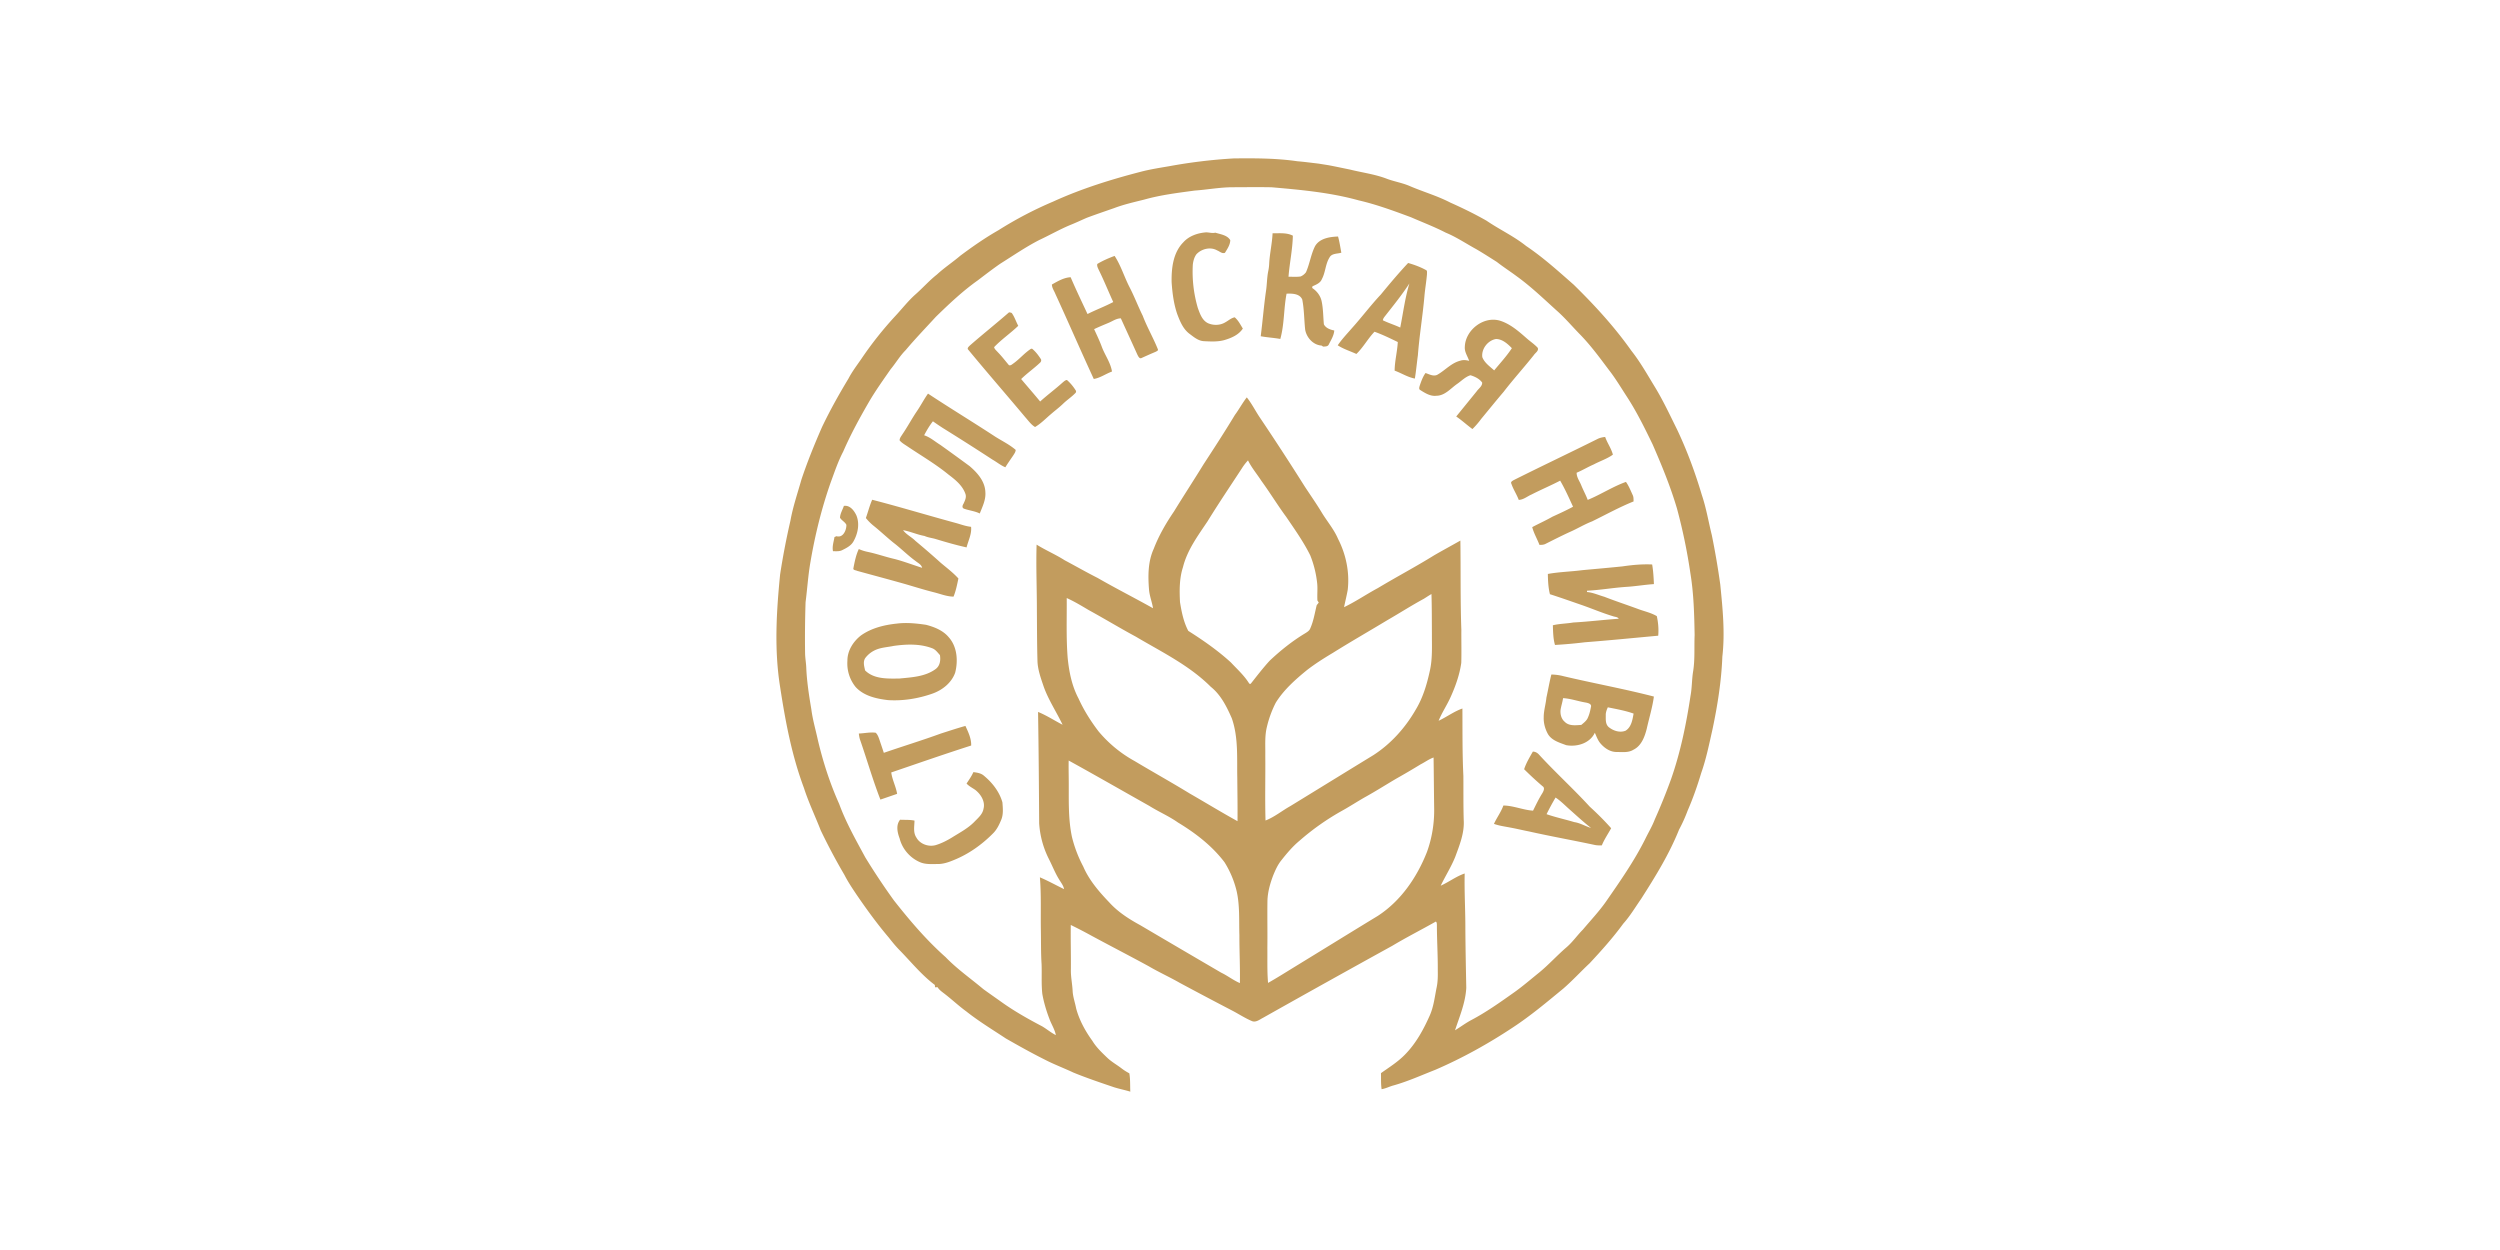 <svg xmlns="http://www.w3.org/2000/svg" viewBox="0 0 300 150"><path fill="#C29C5E" d="M159.4 19.821c.871.162 1.735.353 2.604.527 1.436.358 2.918.548 4.312 1.064.927.367 1.924.512 2.842.909 1.614.695 3.317 1.176 4.88 1.99 1.482.659 2.941 1.372 4.35 2.176 1.551 1.06 3.273 1.853 4.746 3.03 2.04 1.373 3.867 3.027 5.712 4.648 2.503 2.454 4.887 5.051 6.915 7.919 1.09 1.378 1.944 2.917 2.86 4.41.98 1.62 1.78 3.336 2.62 5.03 1.208 2.54 2.18 5.187 2.982 7.883.528 1.566.795 3.202 1.194 4.804a94.99 94.99 0 011.017 5.949c.284 2.87.58 5.76.247 8.64-.114 2.95-.58 5.874-1.19 8.76-.394 1.745-.747 3.506-1.345 5.197-.459 1.527-.983 3.036-1.622 4.499a18.18 18.18 0 01-1.038 2.302c-1.176 2.938-2.848 5.64-4.545 8.298-.704 1.007-1.328 2.071-2.153 2.987-1.222 1.678-2.61 3.223-4.022 4.741-1.064.992-2.045 2.07-3.145 3.026-1.97 1.623-3.93 3.273-6.067 4.677-2.952 1.958-6.062 3.684-9.314 5.089-1.66.649-3.288 1.39-5.008 1.873-.488.126-.94.375-1.438.454-.098-.639-.06-1.286-.078-1.926.996-.709 2.046-1.358 2.9-2.246 1.313-1.339 2.22-3.01 2.974-4.714.464-1.071.583-2.243.817-3.376.134-.657.138-1.328.126-1.995.013-1.81-.105-3.617-.107-5.428 0-.144-.01-.57-.262-.353-1.693.953-3.426 1.833-5.093 2.832a2069.613 2069.613 0 00-15.521 8.647c-.409.209-.852.59-1.337.378-.807-.343-1.546-.83-2.322-1.237a541.422 541.422 0 01-6.32-3.342c-1.227-.703-2.521-1.285-3.74-2.003-2.27-1.237-4.568-2.42-6.843-3.649a55.478 55.478 0 00-2.495-1.295c-.025 1.775.028 3.55.014 5.327-.025.872.168 1.732.21 2.602.035.712.29 1.386.42 2.084.382 1.412 1.094 2.713 1.948 3.894.485.801 1.174 1.443 1.846 2.084.506.463 1.107.799 1.649 1.213.295.227.61.426.94.599.128.727.083 1.468.117 2.201-.648-.201-1.316-.328-1.963-.533-1.63-.555-3.264-1.103-4.858-1.756-1.146-.538-2.336-.983-3.463-1.567-1.575-.788-3.111-1.65-4.64-2.521-1.603-1.062-3.253-2.06-4.76-3.255-.874-.635-1.662-1.377-2.514-2.04-.33-.266-.707-.492-.93-.865l-.303.014-.027-.285c-1.553-1.163-2.783-2.684-4.127-4.068-.501-.499-.95-1.045-1.385-1.602-1.39-1.636-2.655-3.376-3.867-5.147-.515-.769-1.032-1.538-1.455-2.363a72.561 72.561 0 01-2.858-5.371c-.662-1.697-1.455-3.345-2.013-5.081-1.466-3.914-2.238-8.045-2.866-12.163-.711-4.461-.438-8.997.006-13.468a88.23 88.23 0 011.235-6.434c.302-1.69.864-3.317 1.328-4.967.715-2.137 1.564-4.226 2.468-6.288.953-1.996 2.035-3.928 3.177-5.82.442-.849 1.026-1.608 1.566-2.392a43.141 43.141 0 014.032-5.087c.819-.873 1.55-1.83 2.448-2.624.875-.772 1.647-1.653 2.565-2.375.883-.817 1.893-1.478 2.807-2.258 1.467-1.095 2.973-2.144 4.565-3.052a45.913 45.913 0 016.582-3.446c3.392-1.547 6.961-2.66 10.566-3.589 1.13-.293 2.283-.467 3.431-.666a63.184 63.184 0 017.662-.921c2.552-.026 5.116-.028 7.648.342.849.07 1.569.17 2.54.283l1.167.186zm-16.04 3.048c-2.028.275-4.07.522-6.043 1.079-1.203.303-2.417.572-3.58 1.01-1.107.388-2.22.764-3.32 1.176-.672.291-1.335.607-2.017.878-1.262.53-2.454 1.213-3.694 1.792-1.625.837-3.133 1.874-4.679 2.844-.918.637-1.804 1.32-2.694 1.996-1.814 1.285-3.432 2.82-5.023 4.366-1.217 1.331-2.472 2.628-3.632 4.01-.693.69-1.179 1.543-1.801 2.29-.897 1.293-1.816 2.573-2.61 3.935-1.117 1.928-2.187 3.887-3.077 5.933-.63 1.206-1.058 2.5-1.528 3.772-1.08 3.091-1.863 6.277-2.409 9.503-.279 1.59-.377 3.207-.584 4.808a128.46 128.46 0 00-.058 6.168c.015.577.123 1.145.142 1.721.072 1.665.329 3.313.606 4.955.154 1.235.51 2.428.772 3.642.622 2.646 1.458 5.246 2.571 7.728.819 2.24 2.004 4.318 3.132 6.41a81.698 81.698 0 003.442 5.172c1.9 2.41 3.897 4.76 6.198 6.8 1.377 1.43 3.014 2.565 4.53 3.84.696.507 1.406.996 2.107 1.497 1.56 1.123 3.24 2.069 4.94 2.961.566.329 1.062.768 1.652 1.058-.13-.692-.533-1.284-.769-1.938-.37-.97-.673-1.974-.854-2.997-.132-1.185-.045-2.381-.089-3.57-.089-1.356-.06-2.713-.085-4.071-.038-2.12.055-4.244-.117-6.359.99.422 1.93.948 2.9 1.417-.081-.443-.377-.792-.598-1.169-.49-.784-.814-1.65-1.236-2.467a11.03 11.03 0 01-1.155-4.269c-.027-4.453-.062-8.905-.132-13.358 1.03.419 1.96 1.031 2.942 1.54-.73-1.546-1.702-2.977-2.273-4.597-.324-.962-.682-1.935-.737-2.957-.062-2.06-.056-4.12-.074-6.18.002-2.629-.115-5.257-.034-7.884 1.092.683 2.285 1.183 3.37 1.878 1.321.702 2.621 1.447 3.957 2.123 2.188 1.26 4.444 2.398 6.645 3.634-.125-.784-.442-1.527-.488-2.326-.123-1.608-.114-3.303.57-4.798.609-1.59 1.467-3.069 2.422-4.473 1.172-1.909 2.397-3.781 3.569-5.69 1.276-1.955 2.547-3.915 3.755-5.914.505-.68.901-1.436 1.423-2.102.624.775 1.056 1.676 1.619 2.495a324.194 324.194 0 015.349 8.222c.655.996 1.34 1.975 1.962 2.994.65 1.103 1.514 2.078 2.02 3.267.96 1.872 1.4 4.013 1.163 6.11-.124.7-.3 1.39-.441 2.088 1.403-.675 2.692-1.56 4.064-2.297 2.25-1.35 4.57-2.575 6.799-3.96 1.026-.588 2.065-1.152 3.095-1.735.054 3.574-.014 7.15.117 10.72-.012 1.318.03 2.64-.01 3.958-.2 1.41-.681 2.77-1.264 4.065-.436.985-1.052 1.878-1.454 2.88.97-.455 1.837-1.115 2.855-1.473.014 2.7-.015 5.403.116 8.101.012 1.77-.011 3.538.042 5.307.093 1.529-.5 2.983-1.017 4.39-.485 1.204-1.184 2.3-1.747 3.466.984-.44 1.853-1.12 2.878-1.466-.05 2.233.091 4.463.082 6.696.016 2.345.065 4.689.109 7.032-.095 1.771-.801 3.423-1.35 5.087.665-.4 1.283-.877 1.973-1.237 1.766-.934 3.399-2.091 5.026-3.244 1.082-.756 2.077-1.627 3.107-2.452 1.15-.946 2.147-2.059 3.276-3.028.733-.63 1.279-1.432 1.957-2.114.941-1.12 1.95-2.185 2.79-3.386 1.682-2.424 3.378-4.85 4.7-7.495.377-.781.83-1.525 1.14-2.339a69.61 69.61 0 001.961-4.855c1.133-3.238 1.82-6.609 2.332-9.995.184-.979.15-1.979.317-2.959.224-1.43.112-2.879.174-4.318-.042-2.479-.106-4.967-.508-7.419a66.77 66.77 0 00-1.611-7.774c-.777-2.632-1.824-5.174-2.919-7.686-.941-1.94-1.892-3.881-3.067-5.693-.714-1.093-1.379-2.218-2.184-3.248-1.091-1.454-2.167-2.925-3.438-4.232-.956-.97-1.832-2.023-2.859-2.921-1.554-1.409-3.072-2.868-4.778-4.096-.783-.584-1.607-1.111-2.376-1.714-.808-.512-1.613-1.03-2.438-1.514-1.23-.667-2.392-1.462-3.689-1.996-1.357-.7-2.784-1.242-4.18-1.852-2.059-.764-4.129-1.53-6.272-2.024-3.397-.944-6.923-1.262-10.423-1.568-1.56-.034-3.121-.008-4.681-.005-1.535.002-3.047.292-4.573.4zm5.657 33.346c-1.377 2.11-2.789 4.194-4.108 6.34-1.155 1.727-2.441 3.45-2.95 5.499-.441 1.352-.43 2.793-.359 4.197.19 1.183.432 2.387.995 3.455 1.795 1.137 3.548 2.355 5.118 3.792.763.82 1.618 1.58 2.202 2.544l.16.025c.746-.942 1.477-1.9 2.29-2.786 1.296-1.22 2.695-2.342 4.221-3.264.257-.161.548-.322.654-.626.392-.881.536-1.843.766-2.773.083-.105.178-.203.244-.32l-.158-.232c-.045-.677.039-1.357-.027-2.033a12.557 12.557 0 00-.827-3.374c-.809-1.64-1.873-3.133-2.897-4.641-1.038-1.405-1.944-2.904-2.974-4.315-.53-.823-1.175-1.574-1.606-2.459a6.525 6.525 0 00-.744.97zm21.861 15.63c-1.485.803-2.907 1.718-4.37 2.56-2.188 1.32-4.405 2.591-6.572 3.945-1.07.64-2.125 1.305-3.112 2.07-1.396 1.141-2.775 2.363-3.734 3.909-.469.916-.824 1.893-1.061 2.894-.28 1.12-.174 2.28-.194 3.422.026 2.605-.05 5.21.028 7.817 1.08-.423 1.984-1.176 2.99-1.737 3.32-2.035 6.634-4.079 9.957-6.11 2.122-1.368 3.851-3.313 5.103-5.498.84-1.402 1.315-2.994 1.66-4.582.339-1.459.249-2.962.256-4.446-.011-1.601-.002-3.204-.053-4.803-.307.174-.6.37-.898.559zm-42.87-.08c.018 2.385-.075 4.773.111 7.15.164 1.684.501 3.382 1.297 4.889.637 1.407 1.463 2.716 2.396 3.943a15.131 15.131 0 004.353 3.586c2.183 1.31 4.41 2.545 6.58 3.875 1.922 1.106 3.815 2.261 5.757 3.334.018-1.727-.014-3.455-.027-5.182-.05-2.394.145-4.858-.656-7.159-.61-1.393-1.31-2.813-2.524-3.784-2.578-2.578-5.898-4.182-9-6.02-1.896-1.022-3.737-2.141-5.628-3.176-.87-.513-1.736-1.043-2.66-1.455zm42.464 19.958a90.533 90.533 0 01-2.894 1.7c-1.21.71-2.394 1.464-3.619 2.148-1 .556-1.952 1.19-2.955 1.743a29.762 29.762 0 00-5.058 3.57c-.84.697-1.542 1.536-2.215 2.39-.418.528-.691 1.149-.946 1.766-.38 1.006-.68 2.059-.693 3.142-.026 1.852.016 3.705-.009 5.558.015 1.404-.037 2.81.083 4.21 1.014-.572 2-1.193 2.99-1.803 3.395-2.074 6.775-4.17 10.175-6.237 2.771-1.796 4.708-4.636 5.903-7.672.613-1.688.899-3.492.864-5.287-.028-2.016-.04-4.033-.07-6.049-.56.193-1.031.558-1.556.82zm-42.23-.46c-.017.664-.003 1.326.003 1.99.04 2.405-.114 4.84.396 7.21a15.489 15.489 0 001.35 3.525c.71 1.648 1.9 3.025 3.13 4.308 1.04 1.15 2.365 1.994 3.717 2.732 3.233 1.904 6.467 3.802 9.707 5.693.774.37 1.452.915 2.243 1.25.036-1.909-.065-3.817-.06-5.726-.056-1.761.062-3.549-.325-5.28a11.593 11.593 0 00-1.464-3.5c-1.496-1.97-3.49-3.501-5.594-4.771-1.08-.764-2.306-1.282-3.423-1.983-3.227-1.817-6.438-3.661-9.68-5.447z"/><path fill="#C29C5E" d="M142.009 29.066c.685-.756 1.703-1.1 2.697-1.182.378-.008.753.136 1.13.037.623.198 1.436.287 1.796.9-.009.552-.355 1.058-.64 1.517-.338.139-.632-.172-.93-.287-.802-.462-1.873-.199-2.488.456-.265.358-.387.81-.436 1.248a15.394 15.394 0 00.603 5.206c.252.69.517 1.495 1.234 1.83.66.283 1.465.261 2.08-.125.367-.199.689-.506 1.11-.588.43.362.685.878.975 1.35-.491.75-1.348 1.122-2.176 1.37-.809.235-1.663.185-2.494.143-.68-.033-1.216-.501-1.735-.888-.77-.579-1.14-1.5-1.47-2.373-.419-1.226-.583-2.524-.67-3.81-.032-1.676.172-3.555 1.414-4.804zM152.71 27.995c.811.01 1.685-.1 2.432.286-.033 1.651-.393 3.28-.521 4.927.486-.005.976.042 1.46-.033a1.58 1.58 0 00.636-.504c.448-1.006.588-2.125 1.08-3.113.537-.958 1.768-1.142 2.768-1.175.181.636.27 1.291.395 1.94-.483.15-1.146.062-1.42.578-.498.792-.475 1.782-.92 2.6-.185.474-.7.663-1.126.855-.01.051-.026.15-.035.2.55.357.975.902 1.127 1.547.206.922.19 1.878.28 2.815.234.464.77.645 1.247.74-.043.61-.388 1.14-.656 1.674-.123.272-.436.245-.683.26l-.19-.126c-1.002-.06-1.815-.968-1.967-1.931-.125-1.196-.116-2.413-.347-3.595-.315-.718-1.214-.724-1.882-.7-.35 1.796-.256 3.665-.752 5.434-.778-.143-1.572-.179-2.35-.326.232-1.803.372-3.619.633-5.421.126-.8.106-1.617.275-2.411a5.46 5.46 0 00.109-.872c.061-1.224.353-2.424.407-3.649zM131.677 31.674c.653-.394 1.361-.699 2.076-.965.748 1.145 1.146 2.483 1.765 3.7.593 1.135 1.043 2.335 1.61 3.483.52 1.369 1.263 2.642 1.808 4 .095.2-.159.257-.285.338-.553.228-1.096.474-1.64.72-.263.159-.411-.175-.511-.36-.662-1.464-1.331-2.926-1.999-4.387-.544.002-.989.342-1.473.54-.582.243-1.164.484-1.734.755.328.715.67 1.426.94 2.165.375.984 1.039 1.865 1.204 2.922-.74.267-1.396.762-2.185.891-1.565-3.388-3.049-6.813-4.608-10.204-.146-.371-.41-.718-.417-1.13.696-.39 1.434-.834 2.25-.873.636 1.489 1.338 2.948 2.023 4.415 1.013-.513 2.083-.907 3.088-1.439-.589-1.281-1.111-2.593-1.74-3.858-.095-.224-.239-.46-.172-.713zM168.975 31.558c.736.209 1.463.474 2.134.844.194.076.115.32.13.477-.072.907-.237 1.805-.312 2.712-.209 2.351-.603 4.683-.78 7.039-.129.93-.21 1.869-.363 2.797-.865-.16-1.609-.656-2.427-.95.007-1.155.32-2.282.377-3.435-.917-.44-1.834-.896-2.794-1.234-.797.83-1.341 1.87-2.173 2.667-.747-.345-1.545-.585-2.238-1.038.512-.76 1.153-1.42 1.75-2.112 1.17-1.305 2.222-2.71 3.426-3.988 1.057-1.288 2.132-2.563 3.27-3.779zm-2.781 6.387c-.115.146-.23.3-.25.491.677.331 1.402.55 2.085.87.352-1.767.574-3.567 1.1-5.295-.893 1.372-1.924 2.649-2.935 3.934zM121.093 37.473c.118.042.284.019.356.142.314.458.48.997.741 1.483-.927.894-2.008 1.624-2.896 2.559.045.243.26.395.412.573.49.497.913 1.055 1.362 1.587.216.09.385-.104.55-.21.747-.534 1.336-1.264 2.113-1.759l.12-.002c.417.338.745.775 1.038 1.222.114.164.033.37-.113.482-.717.68-1.534 1.244-2.238 1.937.758.9 1.533 1.785 2.28 2.694.867-.786 1.812-1.48 2.68-2.264.162-.129.317-.299.535-.317.4.35.748.766 1.032 1.217a.252.252 0 01-.034.363c-.45.464-.997.82-1.461 1.27-.458.446-.974.823-1.454 1.244-.628.526-1.195 1.133-1.909 1.547-.475-.278-.784-.742-1.145-1.142-2.277-2.717-4.605-5.39-6.86-8.122-.199-.18.053-.383.176-.511 1.55-1.356 3.164-2.64 4.715-3.993zM177.202 46.958c.229-.331.682-.612.658-1.051-.33-.458-.88-.718-1.404-.878-.624.19-1.087.693-1.616 1.052-.772.542-1.453 1.401-2.475 1.411-.722.088-1.363-.328-1.946-.695-.179-.097-.103-.335-.061-.488.182-.535.369-1.082.704-1.546.468.153 1.01.477 1.484.169.906-.533 1.638-1.388 2.692-1.648.346-.12.713-.072 1.06.018-.186-.554-.565-1.051-.521-1.666.047-2.023 2.254-3.745 4.228-3.15 1.23.387 2.22 1.258 3.173 2.093.442.395.946.721 1.35 1.16.149.365-.293.6-.465.867-1.185 1.491-2.466 2.905-3.63 4.414-.909 1.068-1.79 2.16-2.684 3.24a9.787 9.787 0 01-1.055 1.225c-.625-.449-1.306-1.08-1.948-1.504l2.456-3.023zm.676-4.098c.263.683.9 1.111 1.422 1.588.722-.875 1.503-1.72 2.125-2.666-.51-.524-1.127-1.09-1.902-1.102-.982.162-1.776 1.19-1.645 2.18zM110.04 49.326c.467-.681.84-1.422 1.322-2.093 2.654 1.756 5.38 3.404 8.042 5.151.83.527 1.732.957 2.481 1.604-.013.261-.181.476-.313.69-.316.461-.637.92-.931 1.396-.557-.23-1.02-.625-1.542-.919a315.192 315.192 0 00-5.957-3.792c-.404-.26-.801-.53-1.193-.807-.41.518-.745 1.094-1.053 1.677.726.235 1.299.757 1.937 1.15 1.179.838 2.345 1.688 3.51 2.544.937.794 1.857 1.83 1.9 3.123.076.912-.349 1.744-.67 2.569-.591-.289-1.254-.354-1.87-.568-.3-.104-.217-.397-.083-.6.165-.364.378-.765.234-1.173-.341-1-1.198-1.697-2.014-2.312-1.561-1.28-3.313-2.295-4.982-3.423-.316-.213-.661-.401-.906-.702 0-.28.2-.499.337-.726.621-.906 1.133-1.881 1.752-2.789zM191.691 52.683c.288-.15.607-.211.927-.25.253.731.74 1.38.927 2.126-.697.503-1.53.765-2.285 1.167-.702.305-1.358.706-2.064 1-.007.555.353 1.004.55 1.5.24.596.554 1.158.78 1.762 1.564-.642 2.994-1.589 4.588-2.16.346.484.56 1.042.807 1.577.121.237.1.51.108.768-1.71.687-3.322 1.584-4.975 2.391-.925.356-1.769.877-2.674 1.273-.985.45-1.949.942-2.915 1.427-.225.122-.483.122-.73.125-.272-.719-.678-1.385-.868-2.133.803-.431 1.636-.799 2.427-1.252.83-.381 1.668-.757 2.471-1.197-.487-1.056-.958-2.124-1.545-3.128-1.13.588-2.306 1.082-3.44 1.664-.51.217-.955.628-1.531.643-.25-.666-.657-1.263-.883-1.936-.13-.216.124-.347.273-.433 3.337-1.673 6.712-3.269 10.052-4.934zM104.662 59.97c3.39.876 6.742 1.897 10.123 2.812.575.165 1.143.376 1.744.437.095.863-.338 1.653-.54 2.469-1.257-.276-2.494-.636-3.725-1.009-.44-.128-.907-.172-1.327-.365-.878-.153-1.692-.542-2.569-.693.393.538 1.02.815 1.48 1.283 1.03.86 2.048 1.735 3.043 2.635.721.609 1.485 1.18 2.118 1.88-.155.735-.3 1.479-.583 2.177-.819-.008-1.58-.331-2.363-.524-1.394-.35-2.758-.802-4.143-1.181-1.686-.473-3.379-.922-5.066-1.388-.15-.085-.51-.07-.446-.323.155-.78.304-1.574.65-2.296.367.169.758.281 1.154.361 1.045.224 2.055.586 3.097.825 1.136.29 2.228.719 3.347 1.068-.088-.398-.488-.567-.772-.805-.95-.684-1.769-1.53-2.703-2.236-.794-.646-1.538-1.352-2.337-1.994a6.052 6.052 0 01-.94-.941c.262-.727.445-1.483.758-2.191zM100.8 62.127c.022-.506.31-.949.466-1.42.732-.109 1.235.567 1.506 1.153.414 1.023.165 2.196-.367 3.128-.286.5-.824.77-1.32 1.018-.346.186-.748.136-1.125.14-.122-.573.088-1.136.176-1.698l.24-.105c.794.238 1.206-.73 1.19-1.363-.166-.354-.57-.52-.766-.853zM194.7 67.966c1.178-.174 2.367-.285 3.56-.228.131.778.177 1.568.21 2.354-1.136.075-2.26.275-3.398.338-1.547.109-3.079.38-4.627.456l-.01.156c.725.06 1.392.373 2.083.57 1.311.51 2.647.951 3.968 1.436.775.302 1.61.46 2.333.89.166.767.238 1.56.167 2.345-2.928.27-5.858.561-8.79.788a55 55 0 01-3.598.323c-.222-.767-.226-1.57-.256-2.36.805-.198 1.64-.194 2.454-.334 1.822-.099 3.634-.325 5.454-.45-.143-.233-.433-.21-.658-.293-1.334-.398-2.612-.955-3.93-1.405-1.221-.422-2.44-.854-3.67-1.247-.202-.795-.235-1.614-.25-2.43 1.362-.25 2.75-.274 4.122-.454 1.612-.149 3.226-.288 4.837-.455zM107.623 74.83c1.167-.146 2.346-.024 3.504.147 1 .26 2.034.671 2.715 1.485 1.022 1.135 1.143 2.824.781 4.25-.43 1.23-1.553 2.112-2.755 2.53-1.695.593-3.51.887-5.306.772-1.391-.164-2.896-.493-3.882-1.57a4.48 4.48 0 01-.991-3.14c-.015-1.204.69-2.313 1.612-3.04 1.258-.897 2.806-1.276 4.322-1.434zm-.36 2.675c-.798.169-1.65.186-2.386.577a3.08 3.08 0 00-1.056.9c-.283.45-.113.99-.01 1.467 1.076 1.071 2.715.987 4.118.974 1.477-.145 3.09-.22 4.333-1.127.544-.392.63-1.07.53-1.686-.279-.305-.53-.674-.934-.821-1.463-.556-3.07-.494-4.595-.284zM186.163 80.944c.474.005.946.067 1.406.186 3.623.86 7.293 1.522 10.897 2.456-.175 1.312-.573 2.58-.858 3.87-.246.961-.637 2.04-1.588 2.507-.615.388-1.366.274-2.054.276-.72-.006-1.368-.427-1.836-.945-.365-.383-.54-.892-.748-1.366-.592 1.27-2.151 1.732-3.446 1.49-.791-.301-1.694-.544-2.17-1.308-.343-.61-.545-1.32-.521-2.024-.004-.8.248-1.567.322-2.36.205-.926.36-1.863.596-2.782zm1.405 2.833c-.07.491-.238.963-.306 1.454-.035.5.1 1.044.499 1.378.516.54 1.324.422 1.994.38.26-.217.54-.429.718-.722.232-.443.348-.936.439-1.424.119-.384-.369-.492-.644-.542-.906-.148-1.778-.474-2.7-.524zm5.369 1.099c-.133.302-.257.617-.245.954.004.482-.057 1.063.348 1.416.548.45 1.343.716 2.03.438.695-.431.83-1.316.962-2.054-1-.36-2.057-.538-3.095-.754zM112.916 88.02c.976-.309 1.948-.636 2.935-.909.341.737.719 1.52.69 2.352-3.213 1.03-6.398 2.141-9.591 3.23.117.888.561 1.686.705 2.569-.67.228-1.336.462-2.006.688-.921-2.366-1.616-4.811-2.45-7.207-.077-.235-.11-.479-.141-.72.675-.022 1.354-.189 2.028-.095.23.216.337.526.44.816.176.532.362 1.06.533 1.595 2.28-.79 4.59-1.491 6.857-2.32zM183.941 90.193c.29 0 .54.142.732.352 1.968 2.148 4.133 4.108 6.1 6.258.9.817 1.76 1.676 2.567 2.584-.376.683-.823 1.331-1.12 2.056-.33.015-.66.005-.98-.077-2.582-.55-5.183-1.014-7.76-1.593-.747-.144-1.485-.328-2.234-.463-.661-.13-1.335-.213-1.97-.445.342-.753.852-1.42 1.13-2.204 1.213.013 2.35.538 3.56.618.352-.707.689-1.424 1.113-2.092.147-.25.347-.65.02-.846a39.47 39.47 0 01-2.203-2.034c.244-.752.658-1.43 1.045-2.114zm1.647 7.51c1.089.375 2.22.62 3.323.949.716.107 1.333.497 2.017.705-.918-.715-1.769-1.51-2.642-2.28-.528-.47-1.023-.983-1.618-1.372a29.94 29.94 0 00-1.08 1.997zM116.807 92.654c.447.059.924.124 1.272.44 1.004.831 1.855 1.92 2.211 3.19.052.704.137 1.458-.158 2.125-.24.583-.526 1.17-.986 1.615-1.32 1.331-2.884 2.446-4.624 3.156-.643.272-1.32.516-2.028.503-.705.002-1.445.066-2.106-.226-1.184-.51-2.114-1.58-2.43-2.835-.269-.72-.472-1.596.052-2.255.578.03 1.16-.014 1.73.105-.009.667-.182 1.41.21 2.008.429.807 1.463 1.174 2.326.936.684-.204 1.326-.532 1.936-.901.926-.583 1.918-1.092 2.695-1.88.438-.46.995-.902 1.11-1.563.245-.884-.326-1.778-1.005-2.299-.35-.24-.736-.43-1.025-.747.294-.445.604-.882.82-1.372z"/></svg>
